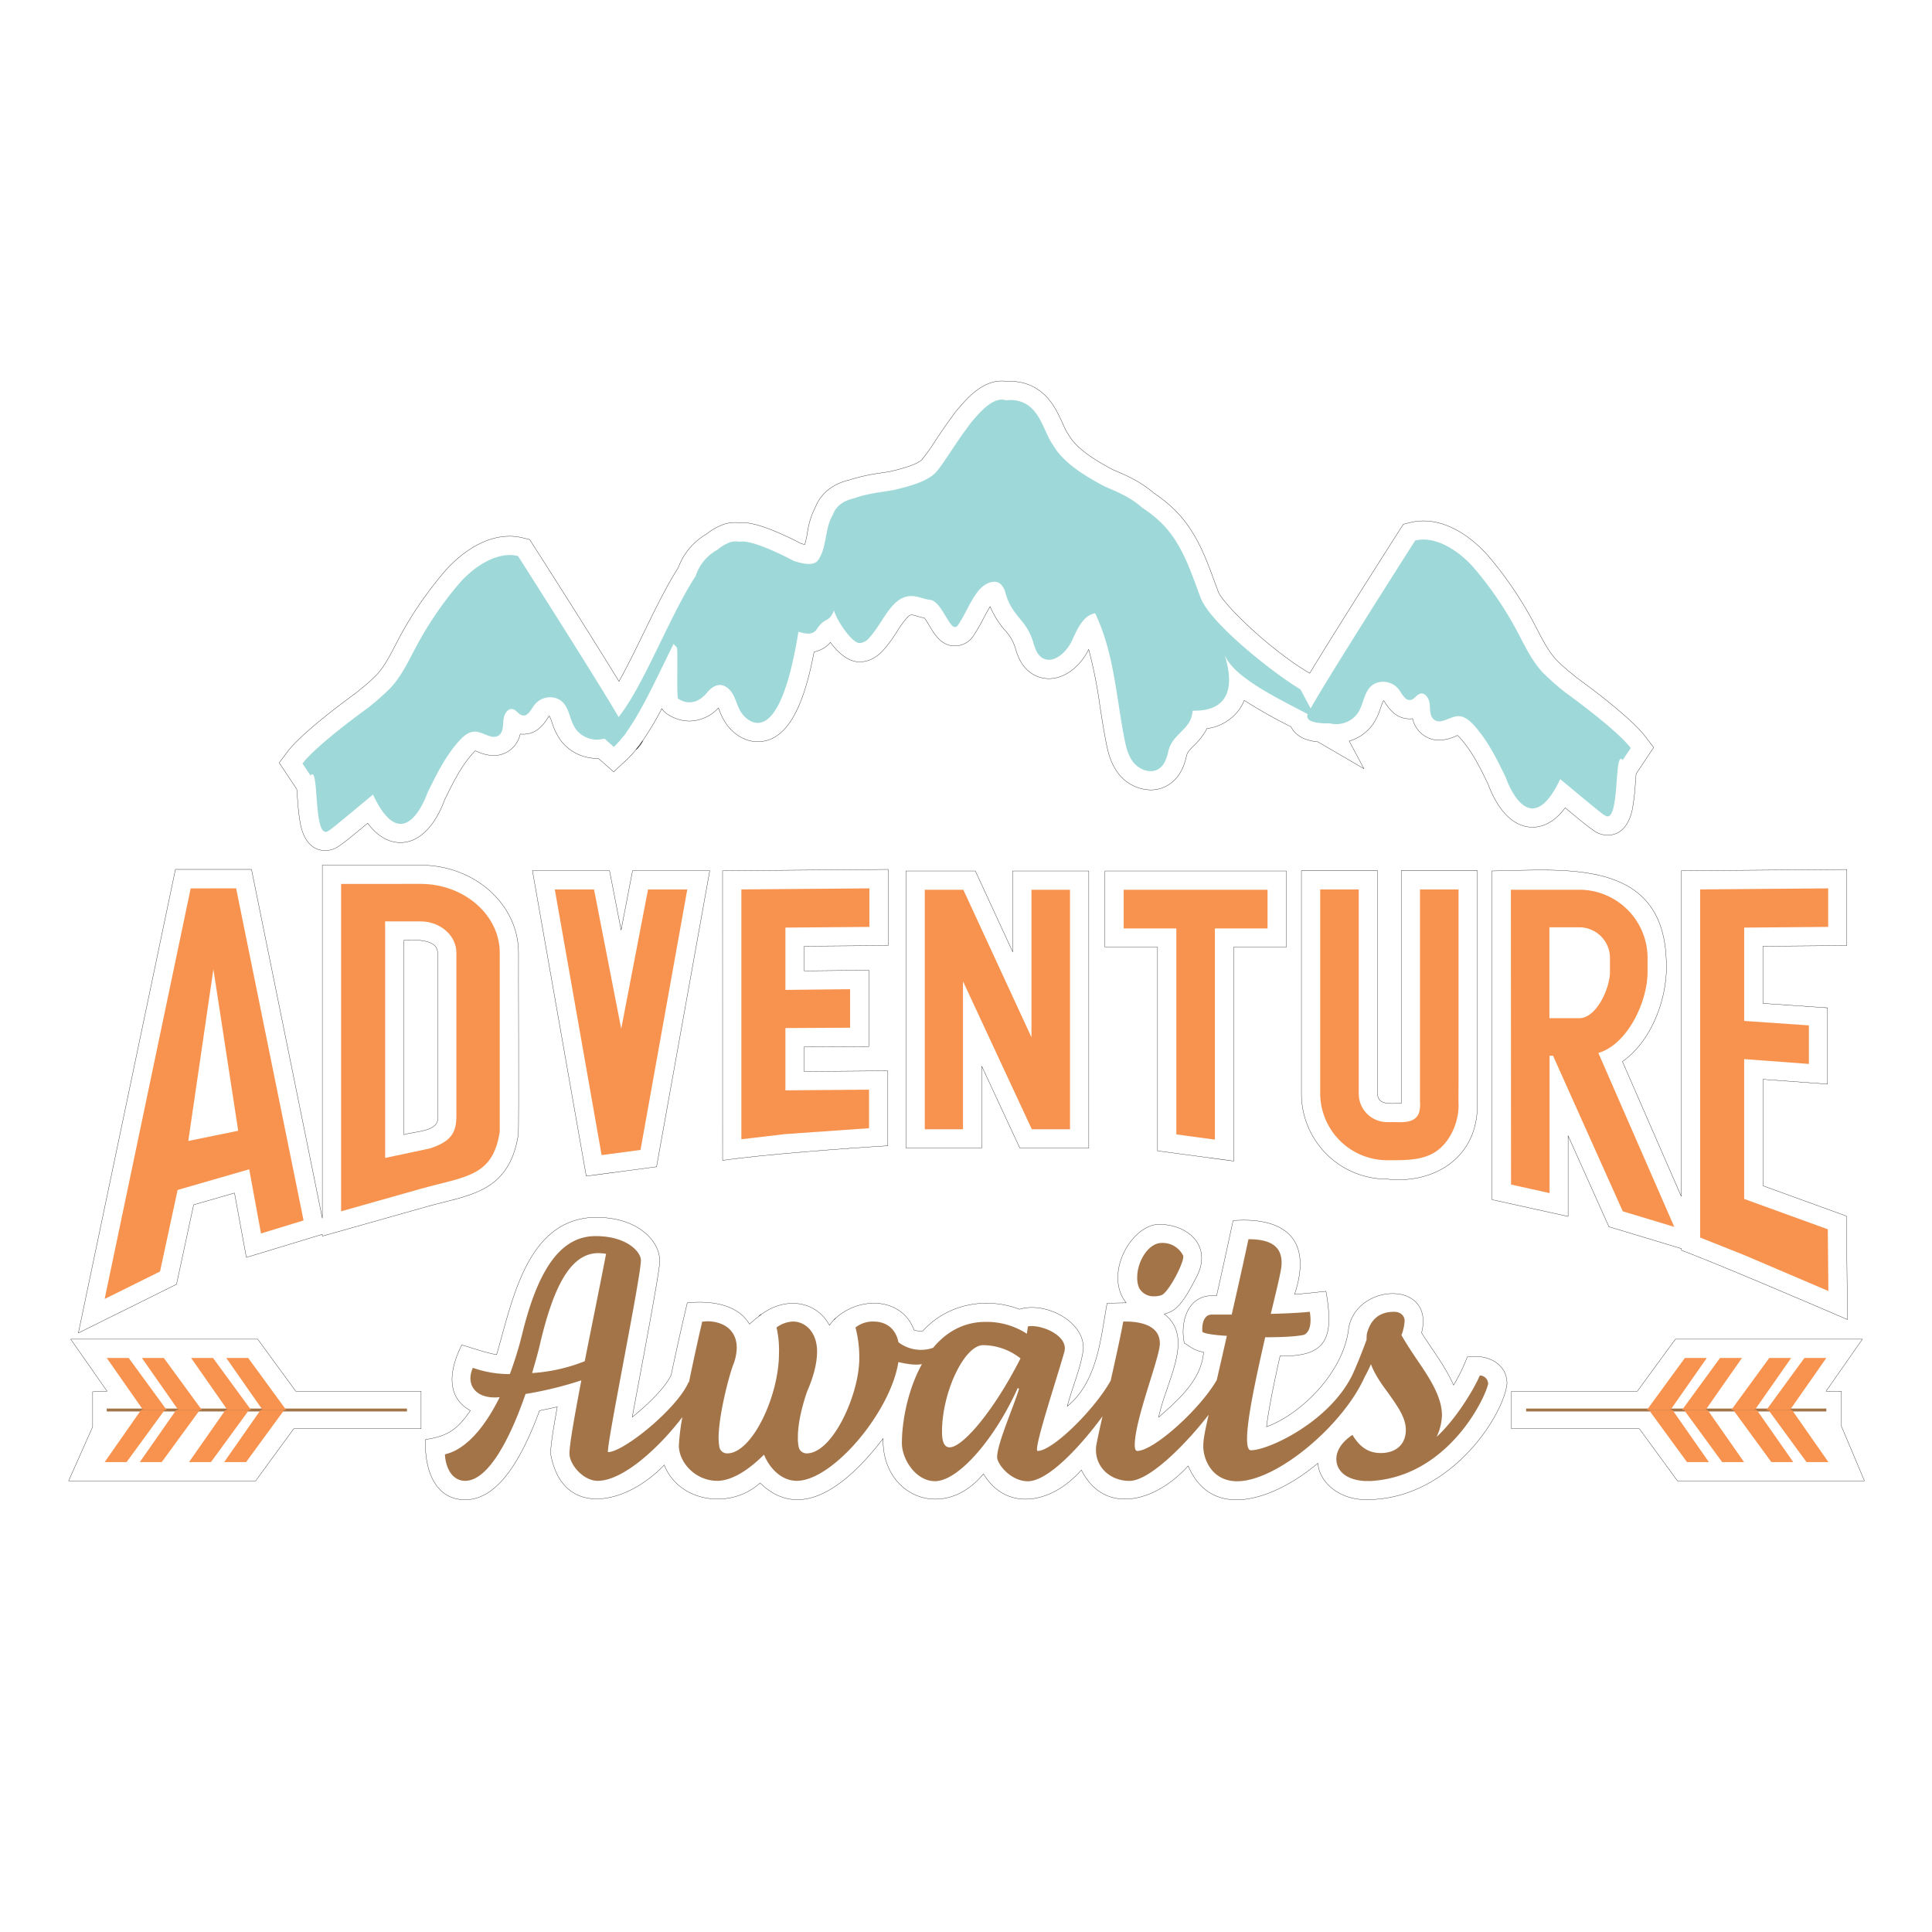 <svg id="Layer_1" data-name="Layer 1" xmlns="http://www.w3.org/2000/svg" viewBox="0 0 720 720"><defs><style>.cls-1,.cls-3{fill:none;}.cls-1{stroke:#000;stroke-linecap:round;stroke-linejoin:round;stroke-width:0.1px;}.cls-2{fill:#a47449;}.cls-3{stroke:#a47449;stroke-miterlimit:10;stroke-width:1.08px;}.cls-4{fill:#f7934e;}.cls-5{fill:#9ed8d8;}</style></defs><path class="cls-1" d="M561.61,515.73c-1.33,11.91-21.06,42.74-51.59,43.13-10.93.42-18.44-6.61-18.87-13.58-15.54,13.12-39.31,22.25-48.35,1-12.12,13.53-31.23,18.63-39.8,1.54-11.07,12.65-27.86,15.68-36.49,1.46-15,18.07-38,8.16-37.39-13.19-12.89,16.81-30.38,31.59-45.86,16.58-11.31,10.2-30.37,7-35.71-6.72-14.36,15.11-38.09,20-42.34-4.18,0-2.66.66-7.47,2.47-17.48-2.41.57-4.66,1-6.61,1.42-8.23,22.33-17.31,33.2-27.73,33.2-11.94,0-15.3-12.66-14.71-22.43,7.18-1.21,11.29-2.8,16.65-10.8-9.89-5.52-7.19-16.54-3.19-24.46,3.78,1.09,9.39,3.08,13,3.6,5.9-20.08,11.2-50.69,36.84-51.16,16.48,0,23.9,9.34,23.9,16,.84.22-7.54,43.88-10.2,58.44,5.94-4.74,12.54-11.23,14.5-15.73,1.7-8,3.89-18,6-26.83,9.58-1,19,.88,23.19,7.93.92-.86,2.06-1.8,3-2.55l.27-.21.29-.23c.29-.21.54-.41.75-.57l.46-.34.14-.1.07-.05c9.48-6.5,20.18-4.09,24.81,4.47a14.65,14.65,0,0,1,1.67-2c.21-.21.42-.42.64-.62s.57-.5.66-.58l0,0c9-7.56,24-7.08,28.56,4.95a6.77,6.77,0,0,0,3.27.37c9.18-10.18,23.72-12.78,36-8.09,9.48-2.93,24,4.26,23.84,14.64-.86,7.06-4,13.87-6,21.51,11.58-9.43,12.53-26.49,14.85-38.41,1,0,6.19-.15,7.11-.11-8.71-11,2.47-30.14,13.09-29.25,11,.47,19.33,9,12.6,20.51-5.81,11.58-8.67,12-11.51,12.91,11.44,8.76.67,25-2.09,38.45,7.38-6.57,15.82-13.73,16.75-24.23-4.18-.92-4.38-1.81-7.18-3.39-1.67-7.38,1-18.8,12-17.6,1.56-6.82,4.18-18.8,6.16-28.08,16.51-1.26,30.42,4.77,22.93,27.46,3.56-.17,8.32-.76,11.69-1.11,3,17,.63,24.53-17.11,24.1-1.87,8.36-4.2,19.25-5.05,26.4,12.57-4.54,28.72-20.07,30.6-36.61,2.72-17,32.23-18.27,27.19,1.58,4,6.4,8.81,12.45,11.92,19.52a64.38,64.38,0,0,0,5.11-10.51C554.34,504.54,561.68,508.18,561.61,515.73Z"/><path class="cls-1" d="M283.64,489.83c-.21.16-.46.36-.75.57A9.29,9.29,0,0,1,283.64,489.83Z"/><path class="cls-2" d="M430,483.1a8.64,8.64,0,0,0,2.73-.39c2.73-.78,9-13,8.18-14.82a8.55,8.55,0,0,0-8-4.68c-4.94,0-9.1,6.89-9.1,12.74a9.47,9.47,0,0,0,.65,3.9A6,6,0,0,0,430,483.1Z"/><path class="cls-2" d="M551.48,512.6c-2.08,4.94-8.83,16.25-16.11,22.88a19.84,19.84,0,0,0,2-8.06c0-7-4.81-14.16-9.49-21-2-3-4-6-5.59-8.84a18,18,0,0,0,1.17-5.33c0-1.95-1.56-3.38-3.9-3.38-5.59,0-8.71,2.86-10.14,8.06a13.37,13.37,0,0,0-.13,2.34c-1.43,3.91-3.2,8.45-5.2,12.89-8.48,17.63-31.3,28.31-37.92,28.31-1,0-1.43-1.56-1.43-4.29,0-7.54,3.51-23.53,6.76-37.82,6,0,11.57-.26,14.43-.91,1.82-.78,2.47-3,2.47-5.59a25.38,25.38,0,0,0-.26-3c-3.64.39-9.1.65-14.56.78,2-8.19,3.64-15,3.9-17.29a9.21,9.21,0,0,0,.13-1.82c0-7-5.59-8.71-12.35-8.71-2.34,10.92-4.42,20.15-6.24,28.08h-7.4c-3.12,0-3.78,3.77-3.51,6.5,1,.65,4.55,1.17,9.1,1.43-1.49,6.59-2.73,12-3.77,16.5-6.53,11.21-23.6,26.39-29.64,26.39-.65,0-.91-.91-.91-2.21,0-9.49,9.36-32.62,9.36-37.82,0-6.5-6.63-8.32-13.65-8.19-.82,4.64-2.74,13.37-4.69,22.05-6.2,11-21.68,26.17-27.2,26.17-1.82,0,6.76-25.73,9.87-36.65a6.53,6.53,0,0,0,.26-1.56c0-4.94-7.66-8.32-12.34-8.32a5.83,5.83,0,0,0-1.43.13l-.39,2.73a27.38,27.38,0,0,0-15.34-4.42c-8.43,0-14.83,3.93-19.59,9.65a13.74,13.74,0,0,1-12.92-2.07c-1-4.92-4.34-7.71-9.4-7.71a10.42,10.42,0,0,0-6.62,2.21,43.31,43.31,0,0,1,1.42,11.57c0,13.26-9.87,35.35-19.62,35.35a3,3,0,0,1-3-2.6,15.4,15.4,0,0,1-.26-3.51c0-5.59,1.82-12.35,3.51-17.15,2.34-5.33,3.64-10.4,3.64-14.69,0-7.15-4.29-11.18-9-11.18a11,11,0,0,0-6.11,2.21,38,38,0,0,1,.91,9.75c0,15.72-10,37.17-19.24,37.17a2.92,2.92,0,0,1-3-2.6,21.57,21.57,0,0,1-.26-3.12c0-8.06,3.51-21.83,5.33-27a18,18,0,0,0,1.43-6.63c0-7-5.46-9.88-11.05-9.88-.52,0-1.17.13-1.82.13-1.72,7.44-3.45,15.34-4.92,22.54-.07,0-.15,0-.19.08-4.29,9.87-24.23,26-29.95,26-1.17,0,12.22-65.12,12.22-71.49,0-3-5.07-9-16.9-9-12.6,0-21.31,11.57-27.42,36.79A135.43,135.43,0,0,1,190,512.09a41.34,41.34,0,0,1-13.78-2.34,10,10,0,0,0-.91,3.89c0,3.78,2.86,7.15,9.1,7.15a9.88,9.88,0,0,0,1.82-.13c-5.33,10.79-12.35,19.5-20.41,21.32.13,4.16,2.21,9.88,7.54,9.88,8.71,0,16.9-16.12,22.49-32.36a138.7,138.7,0,0,0,20.79-5.08c-2.46,13-4.42,23.79-4.42,27.3,0,4,5.07,10.14,10.53,10.14,9.74,0,23.51-13.09,31.56-23.78A78.32,78.32,0,0,0,253,538.73c0,6.24,6.11,13.13,14.3,13.13,5.33,0,11.57-3.9,17.42-9.75,2.08,5.07,6.5,9.75,12.22,9.75,13.3,0,34.91-25.52,37.86-44.25,4.68,1.08,7.32,1.08,8.79.74-5.33,9.59-7.48,21.5-7.48,29.47,0,6,5.2,14.17,12.35,14.17,8.71,0,22.36-15.86,30.81-34.7l.52.25c-2.21,7.15-8.19,20.54-8.19,25.48,0,2.6,5.07,9,11.44,9,7.61,0,19.72-13.13,27.83-24.2-1.17,5.22-2.07,9.3-2.31,10.81a7.41,7.41,0,0,0-.13,1.69c0,6.76,5.59,11.57,12.48,11.57,7.43,0,20.85-13.47,29.52-24.66-1.54,6.82-2,9.26-2,11.79,0,4.81,3.25,13,12.6,13,14.95,0,39.55-21,47.46-38.71,0,0,0,0,0,0,.9-1.66,1.74-3.32,2.42-4.91,1.56,4.15,4.16,7.66,6.63,11,3.25,4.68,6.37,8.84,6.37,13.52,0,5.07-3.38,8.58-9.36,8.58-3.9,0-7.41-1.56-10.53-6.76-4.29,2.86-6,6.11-6,9,0,4.16,3.38,7.8,10.66,8.19H510a15.73,15.73,0,0,0,2.47-.13c26.91-2.47,40.55-29.51,42.11-36A3.13,3.13,0,0,0,551.48,512.6Zm-333.56-5.32a63.93,63.93,0,0,1-19.62,4.42c1.17-4,2.34-8.06,3.12-11.57C206.1,480.63,212.2,467,223,467a23.35,23.35,0,0,1,2.86.26C223.77,478.29,220.65,493.37,217.92,507.28Zm136,32.1c-2.08,0-2.86-2.21-2.86-5.85,0-14.69,8.32-32.23,15.34-32.23a22.72,22.72,0,0,1,13.91,4.94C370.28,526,358.71,539.38,353.9,539.38Z"/><line class="cls-3" x1="39.78" y1="525.47" x2="151.67" y2="525.47"/><polygon class="cls-1" points="156.93 518.47 156.93 532.47 109.45 532.47 95.27 551.87 25.58 551.87 34.53 531.74 34.53 518.67 39.91 518.47 26.35 499.08 96.04 499.08 110.22 518.47 156.93 518.47"/><polygon class="cls-4" points="62.13 525.47 53.34 525.47 39.78 506.07 47.95 506.07 62.13 525.47"/><polygon class="cls-4" points="75.23 525.47 66.44 525.47 52.88 506.07 61.05 506.07 75.23 525.47"/><polygon class="cls-4" points="93.57 525.47 84.78 525.47 71.22 506.07 79.39 506.07 93.57 525.47"/><polygon class="cls-4" points="106.67 525.47 97.88 525.47 84.32 506.07 92.49 506.07 106.67 525.47"/><polygon class="cls-4" points="61.35 525.47 52.57 525.47 39.01 544.87 47.18 544.87 61.35 525.47"/><polygon class="cls-4" points="74.46 525.47 65.67 525.47 52.11 544.87 60.28 544.87 74.46 525.47"/><polygon class="cls-4" points="92.8 525.47 84.01 525.47 70.45 544.87 78.62 544.87 92.8 525.47"/><polygon class="cls-4" points="105.9 525.47 97.11 525.47 83.55 544.87 91.72 544.87 105.9 525.47"/><line class="cls-3" x1="680.62" y1="525.47" x2="568.74" y2="525.47"/><polygon class="cls-4" points="658.28 525.47 667.06 525.47 680.62 506.07 672.46 506.07 658.28 525.47"/><polygon class="cls-4" points="645.18 525.47 653.96 525.47 667.52 506.07 659.36 506.07 645.18 525.47"/><polygon class="cls-4" points="626.84 525.47 635.62 525.47 649.18 506.07 641.01 506.07 626.84 525.47"/><polygon class="cls-1" points="694.83 551.87 625.14 551.87 610.96 532.47 563.29 532.47 563.29 518.47 610.18 518.47 624.36 499.08 694.06 499.08 680.5 518.47 686.26 518.5 686.26 531.57 694.83 551.87"/><polygon class="cls-4" points="613.74 525.47 622.52 525.47 636.08 506.07 627.91 506.07 613.74 525.47"/><polygon class="cls-4" points="659.05 525.47 667.83 525.47 681.39 544.87 673.23 544.87 659.05 525.47"/><polygon class="cls-4" points="645.95 525.47 654.73 525.47 668.29 544.87 660.13 544.87 645.95 525.47"/><polygon class="cls-4" points="627.61 525.47 636.39 525.47 649.95 544.87 641.79 544.87 627.61 525.47"/><polygon class="cls-4" points="614.51 525.47 623.29 525.47 636.85 544.87 628.69 544.87 614.51 525.47"/><path class="cls-1" d="M156.75,322.41H120.12V454l-26.4-130H65.38L29.21,496.76l36.57-18.14L72.16,449l15.23-4.4,4.42,24L120.12,460v.67l38.57-10.89c15.33-4.42,31-4.77,34.47-26.92.26-.61,0-67.18.08-67.8C193.24,337.05,176.87,322.41,156.75,322.41Zm6.33,93.6c1,5.88-8.75,5.55-12.54,6.86V350.38c3.93-.14,12.51-.57,12.54,4.68Z"/><path class="cls-4" d="M88,331.07l25.13,123.75-15.86,4.86-4.4-23.92-26.68,7.71-6.55,30.38L39,484.08l32.06-153Zm.77,90.33-9.24-60.19-9.36,64Z"/><path class="cls-4" d="M156.74,329.4c16.16,0,29.5,11.55,29.5,25.65v66.74c-2.58,16.74-12.59,16.55-29.43,21.24l-29.69,8.39v-122ZM160.17,428c7.54-2.46,9.91-5.54,9.91-11.95v-61c0-6.41-6-11.67-13.34-11.67H143.53v88.15Z"/><polygon class="cls-1" points="198.42 324.45 227.15 324.45 231.47 346.61 235.74 324.45 264.51 324.45 244.68 434.82 218.48 438.3 198.42 324.45"/><path class="cls-4" d="M221.38,331.46l10.13,51.94,10-51.94h14.62L238.7,428.55l-14.5,1.93-17.44-99Z"/><path class="cls-1" d="M269.28,324.51,331,324v28.37l-31.3.25v9.2l24.11-.26V390l-24.11.12v9.2l31.17-.26V427c-14.75.87-47.25,3.31-61.58,5.45Z"/><path class="cls-4" d="M324,331.07v14.36l-31.3.26v23.22l24.11-.26V383l-24.11.13v23.21l31.17-.25v14.36l-31.17,2.19-16.41,1.92V331.46Z"/><polygon class="cls-1" points="380.06 427.85 365.88 397.35 365.88 427.85 337.64 427.85 337.64 324.58 363.48 324.58 377.4 354.74 377.4 324.58 405.76 324.58 405.76 427.85 380.06 427.85"/><path class="cls-4" d="M359,331.58l25.4,55v-55h14.36v89.27H384.53L358.88,365.7v55.15H344.64V331.58Z"/><polygon class="cls-1" points="431.39 428.9 431.39 352.95 411.77 352.95 411.77 324.58 479.38 324.58 479.38 352.95 459.76 352.95 459.76 432.7 431.39 428.9"/><path class="cls-4" d="M472.38,331.58V346H452.76V424.7l-14.37-1.93V346H418.77V331.58Z"/><path class="cls-1" d="M516.89,439.41A31.86,31.86,0,0,1,485,407.65V324.46h28.36v83.19c.19,4.61,5.68,3.39,8.83,3.55,0-.76,0-86,0-86.74h28.36c0,3.81,0,85.54,0,86.74C551,431.42,534.37,441.39,516.89,439.41Z"/><path class="cls-4" d="M543.56,331.46v71.92c0,2.67-.08,5.35,0,8,.18,6.25-2.66,13.34-7.69,17.23-4.77,3.69-11.31,3.77-17.06,3.77h-1.92A25,25,0,0,1,492,407.65V331.46h14.36v76.19a10.57,10.57,0,0,0,10.52,10.52h1.92c3.47,0,8.43.68,10-3.4a11.49,11.49,0,0,0,.39-4.25V331.46Z"/><path class="cls-1" d="M688.49,491.75c-13.68-5.89-48.41-20.76-61.89-25.82v-.61l-27-8.15-15.22-33.92v30.08l-28.37-6.26V324.58c26.85-.38,63.18-4.8,64.92,32.4,1.08,13.53-4.82,30.53-16.3,38.63l21.92,50.22V324.51l61.71-.49v28.36l-31.29.26v21.29l24.11,1.67V404L657,402.24v39.67l31.12,11.29Z"/><path class="cls-4" d="M563.06,331.58h25.52A25.45,25.45,0,0,1,614,357v5.13c0,11.54-7.69,27.2-18.34,30.27l28.29,64.82-19.19-5.8-26-58h-1.28v51.21l-14.36-3.18Zm14.36,14v33.87h11.16c6.28,0,11.41-11,11.41-17.32V357a11.44,11.44,0,0,0-11.41-11.42Z"/><path class="cls-4" d="M681.31,331.07v14.36l-31.3.26v34.78l24.11,1.66V396.5L650,394.7v52.11l31.17,11.31.21,23-31.25-13.34-16.54-6.59V331.46Z"/><path class="cls-5" d="M581.45,290.35s16.5,13.81,16.43,13.4c6.11,4.64,3.41-25.06,6.84-20.48l3-4.49c-5.25-7-24.49-20.82-24.49-20.82a95.76,95.76,0,0,1-8.33-7.37c-4.2-4.53-6.8-10.27-9.72-15.72a131.45,131.45,0,0,0-15.7-23c-5.26-6.19-14.2-12.38-22.08-10.43,0,0-39,61.14-40.13,64.88s8.26,3.23,8.26,3.23a9.83,9.83,0,0,0,10.4-3.7c2.59-3.67,2.25-9.44,6.94-11.31a7.41,7.41,0,0,1,8.49,2.48c1.21,1.67,2.34,4.21,4.36,3.82,1.43-.27,2.22-2,3.64-2.33,2-.44,3.34,2.08,3.49,4.12s0,4.49,1.73,5.66c2.55,1.78,5.78-1.37,8.89-1.41,2.26,0,4.18,1.61,5.71,3.28,5.2,5.67,8.63,12.69,12,19.62C561.16,289.78,569.73,315.22,581.45,290.35Z"/><path class="cls-1" d="M616.28,278.55l-6.54,9.82c-.1,1.06-.19,2.25-.26,3.2a87.42,87.42,0,0,1-1.08,9.67c-.72,3.74-2.9,10-9.31,10a8.91,8.91,0,0,1-5.44-1.92h0c-1.88-1.28-4.86-3.7-10.34-8.27-2.81,3.73-6.83,7.22-12.2,7.22-5,0-8.84-3.08-11.53-6.59a35.57,35.57,0,0,1-4.9-9.21c-3-6.26-6.21-12.71-10.67-17.57-.36-.39-.63-.65-.83-.83l-.81.33a15.94,15.94,0,0,1-6,1.45,10.05,10.05,0,0,1-5.78-1.81,10.28,10.28,0,0,1-4.15-6.22,8.27,8.27,0,0,1-1.11.07c-5.22,0-7.88-4.09-9.16-6.05-.16-.25-.31-.5-.47-.72h0l-.11,0a19.81,19.81,0,0,0-1,2.48,24.41,24.41,0,0,1-2.94,6.31,16.78,16.78,0,0,1-8.83,6.28l5.48,10.28-17.16-10c-4.42-.45-7.4-1.87-9.27-4.38a7.84,7.84,0,0,1-.76-1.23l-1.28-.66A184.07,184.07,0,0,1,463.69,261a16,16,0,0,1-2,3.62,17.65,17.65,0,0,1-11.89,6.9,24,24,0,0,1-4.82,6.28c-1.62,1.62-2.47,2.53-2.75,3.72-.59,2.48-1.81,7.63-6.39,10.73a12.4,12.4,0,0,1-7,2.13,15.59,15.59,0,0,1-12.09-6.15c-3.15-4.12-4.06-8.95-4.78-12.83l-.08-.41c-.77-4.09-1.4-8.1-2-12A171.89,171.89,0,0,0,405.72,242l-.08.15c-2.59,5.36-8.15,10.76-14.73,10.76a11.61,11.61,0,0,1-6.53-2c-4-2.68-5.27-7-6-9.39a16.82,16.82,0,0,0-3.86-6.64,31.86,31.86,0,0,1-5.51-8.84c-.89,1.38-1.72,2.94-2.58,4.58a63.46,63.46,0,0,1-3.6,6.25,8.36,8.36,0,0,1-6.92,3.86c-5,0-7.51-4.12-9.5-7.43a34.23,34.23,0,0,0-1.91-3,28.38,28.38,0,0,1-2.9-.73,12.9,12.9,0,0,0-1.86-.45c-.7,0-1.64.9-2.6,2.12s-2,2.76-2.82,4.07a51,51,0,0,1-5.32,7.2c-2.59,2.75-5.5,4.15-8.63,4.15H320c-4.13-.18-7.78-3.53-10.54-7.26a10.4,10.4,0,0,1-6.08,3.53c-3.17,16.73-8.66,33.48-21,33.48-6.65,0-10.77-5.27-11.64-6.5a23.55,23.55,0,0,1-2.79-5.58c-.07-.18-.13-.35-.2-.51a15,15,0,0,1-10.8,4.9,14.77,14.77,0,0,1-7.93-2.4,6.71,6.71,0,0,1-2.37-2.26,114,114,0,0,1-7.15,12q-1.19,1.71-2.43,3.24s0,0,0,0a36,36,0,0,1-3.69,4l-4.69,4.34L223,282.63h-.59a16.93,16.93,0,0,1-13.67-7,23.87,23.87,0,0,1-3-6.32,20.79,20.79,0,0,0-1-2.48.68.68,0,0,0-.17.08l-.42.66c-1.28,2-3.94,6.05-9.16,6.05a8.27,8.27,0,0,1-1.11-.07,10.31,10.31,0,0,1-4.14,6.22,10.1,10.1,0,0,1-5.79,1.81,15.94,15.94,0,0,1-6-1.45l-.81-.32a10,10,0,0,0-.83.82c-4.46,4.87-7.62,11.31-10.67,17.58-1.24,3.5-6.35,15.79-16.43,15.79-5.37,0-9.39-3.49-12.2-7.22-5.48,4.57-8.46,7-10.34,8.27h0a8.91,8.91,0,0,1-5.43,1.92h0c-6.41,0-8.59-6.26-9.31-10a85.52,85.52,0,0,1-1.08-9.68c-.07-.95-.16-2.14-.26-3.2l-6.54-9.82,3-4c5.55-7.42,22.83-20,25.78-22.15l2.11-1.76a55.65,55.65,0,0,0,5.4-4.85c2.83-3,4.92-7.05,7.13-11.3l1.56-3A138.8,138.8,0,0,1,165.6,213.1c2.65-3.11,12.22-13.26,24.34-13.26a19.76,19.76,0,0,1,4.76.57l2.71.67,1.5,2.36q21.48,33.65,31.76,50.5c3-5.35,6.08-11.64,9.09-17.82,4.17-8.58,8.48-17.45,13.05-24.63A23.91,23.91,0,0,1,263.35,199a22,22,0,0,1,6.26-3.56,13.09,13.09,0,0,1,4.42-.72c.46,0,.94,0,1.42.06s.76,0,1.15,0c1.71,0,6.86,0,21.92,7.78.55.16,1,.28,1.39.37a34,34,0,0,0,.95-4.2,30.64,30.64,0,0,1,3.14-10c1.29-3.15,4.52-7.93,12.4-9.83a70.21,70.21,0,0,1,12.5-2.73l2.5-.39c8.32-1.89,11.23-3.49,12.2-4.51a75.09,75.09,0,0,0,4.9-6.89c1.93-2.9,4.12-6.19,6.44-9.28a33,33,0,0,1,2.92-3.66c3.47-4.1,8.82-9.45,15.43-9.45a11.23,11.23,0,0,1,2.17.2c.43,0,.86-.05,1.28-.05A17.82,17.82,0,0,1,384.8,144c6.36,3.16,9,9,11.14,13.63.53,1.16,1,2.25,1.55,3.24l1.86,2.89c3.61,4.65,9.54,8.12,15.35,11.27l.29.12c4.74,2,10.1,4.31,15,8.6a52.46,52.46,0,0,1,8.34,6.82c7.52,7.74,11,17.19,14.34,26.33l1.29,3.5c1.83,4.85,19.73,22.08,34.14,30.5q10.08-16.66,33.37-53.17l1.51-2.36,2.71-.67a19.76,19.76,0,0,1,4.76-.57c12.12,0,21.69,10.14,24.34,13.25a138.88,138.88,0,0,1,16.53,24.24l1.56,3c2.21,4.24,4.3,8.25,7.12,11.29a57,57,0,0,0,5.41,4.85l2.11,1.76c3,2.13,20.23,14.73,25.78,22.15Z"/><path class="cls-1" d="M239.52,276.1a8.31,8.31,0,0,1-1,1.7,8.82,8.82,0,0,1-1.45,1.54Q238.33,277.81,239.52,276.1Z"/><path class="cls-5" d="M139,296.11s-16.49,13.81-16.43,13.4c-6.11,4.64-3.41-25.06-6.84-20.47l-3-4.49c5.25-7,24.5-20.83,24.5-20.83a97.12,97.12,0,0,0,8.32-7.37c4.21-4.53,6.81-10.27,9.73-15.71a131.65,131.65,0,0,1,15.69-23c5.26-6.18,14.2-12.38,22.08-10.42,0,0,39,61.13,40.14,64.87s-8.26,3.23-8.26,3.23a9.83,9.83,0,0,1-10.41-3.7c-2.59-3.67-2.25-9.44-6.94-11.31a7.41,7.41,0,0,0-8.49,2.48c-1.2,1.67-2.33,4.21-4.36,3.82-1.43-.27-2.22-2-3.64-2.32-2-.45-3.34,2.07-3.49,4.11s-.05,4.49-1.73,5.66c-2.55,1.78-5.77-1.36-8.88-1.41-2.27,0-4.19,1.61-5.72,3.28-5.2,5.67-8.63,12.7-12,19.62C159.24,295.54,150.67,321,139,296.11Z"/><path class="cls-5" d="M252.24,241.27c.52.72-.24,18.66.51,19.14,4.66,2.92,8.43.48,10.6-2.13,1.26-1.51,2.91-3,4.87-3,2.37,0,4.25,2,5.28,4.14s1.57,4.51,2.95,6.42c0,0,13.16,18.93,21.1-30.41,3.87,1.18,5.64.89,7-1.17,2.94-4.42,4.26-1.93,6.23-6.72,1.8,5.17,7,12,9.47,12.12a5,5,0,0,0,3.66-1.94c5.36-5.7,8.34-15.93,16.15-15.58,2.22.1,4.29,1.16,6.5,1.4,4.85.53,7.75,13.41,10.49,9.37s4.43-8.74,7.44-12.58c2-2.6,5.89-4.79,8.41-2.67a7.15,7.15,0,0,1,1.9,3.65c2.58,8.75,7.74,9.45,10.31,18.21.62,2.09,1.35,4.34,3.15,5.55,4,2.67,9-1.7,11.06-6s4.12-9.68,8.82-10.52c6.88,14.62,7.62,29.27,10.6,45.15.68,3.6,1.32,7.37,3.55,10.28s6.61,4.54,9.64,2.48c2.1-1.42,2.92-4.09,3.5-6.56,1.61-6.76,8.67-8,9-15,1.23-.29,19.09,1.87,11.91-21,3.62,9.62,24.8,18.52,34.17,24l-5.87-11c-9.38-5.47-33.58-24.49-37.2-34.11S440.71,203,433.32,195.4a45.63,45.63,0,0,0-7.6-6.15l-.06-.06c-4.33-3.86-9.18-5.84-14-7.91-7-3.75-13.61-7.7-18-13.52l-.07-.09-2.12-3.3c-2.78-5.14-4.31-11.44-9.77-14.16a11.41,11.41,0,0,0-6.7-1l-.57-.15c-3.5-.83-7.47,2.42-11.31,7a25,25,0,0,0-2.46,3.09c-4.9,6.5-9.36,14.21-12,17-3,3.12-9.13,5-15.92,6.53-5,.82-10.09,1.4-14.35,3h0c-5,1.12-7.15,3.68-8,6.14-3.12,5.11-2.07,11.8-5.42,16.82-1.46,2.17-4.88,1.78-9.06.43-5.72-3-16.2-8-20.25-7.18h0a8,8,0,0,0-3.61.2,15.54,15.54,0,0,0-4.62,2.75,17.2,17.2,0,0,0-8.19,9.85h0c-11.12,17.13-21.08,46.06-32,56.18l-3.49,3,5,4.49c7.65-7.08,14.82-23.36,22.24-38.37Z"/><path class="cls-1" d="M311.43,491.21c-.22.2-.43.41-.64.62C311,491.59,311.24,491.38,311.43,491.21Z"/></svg>